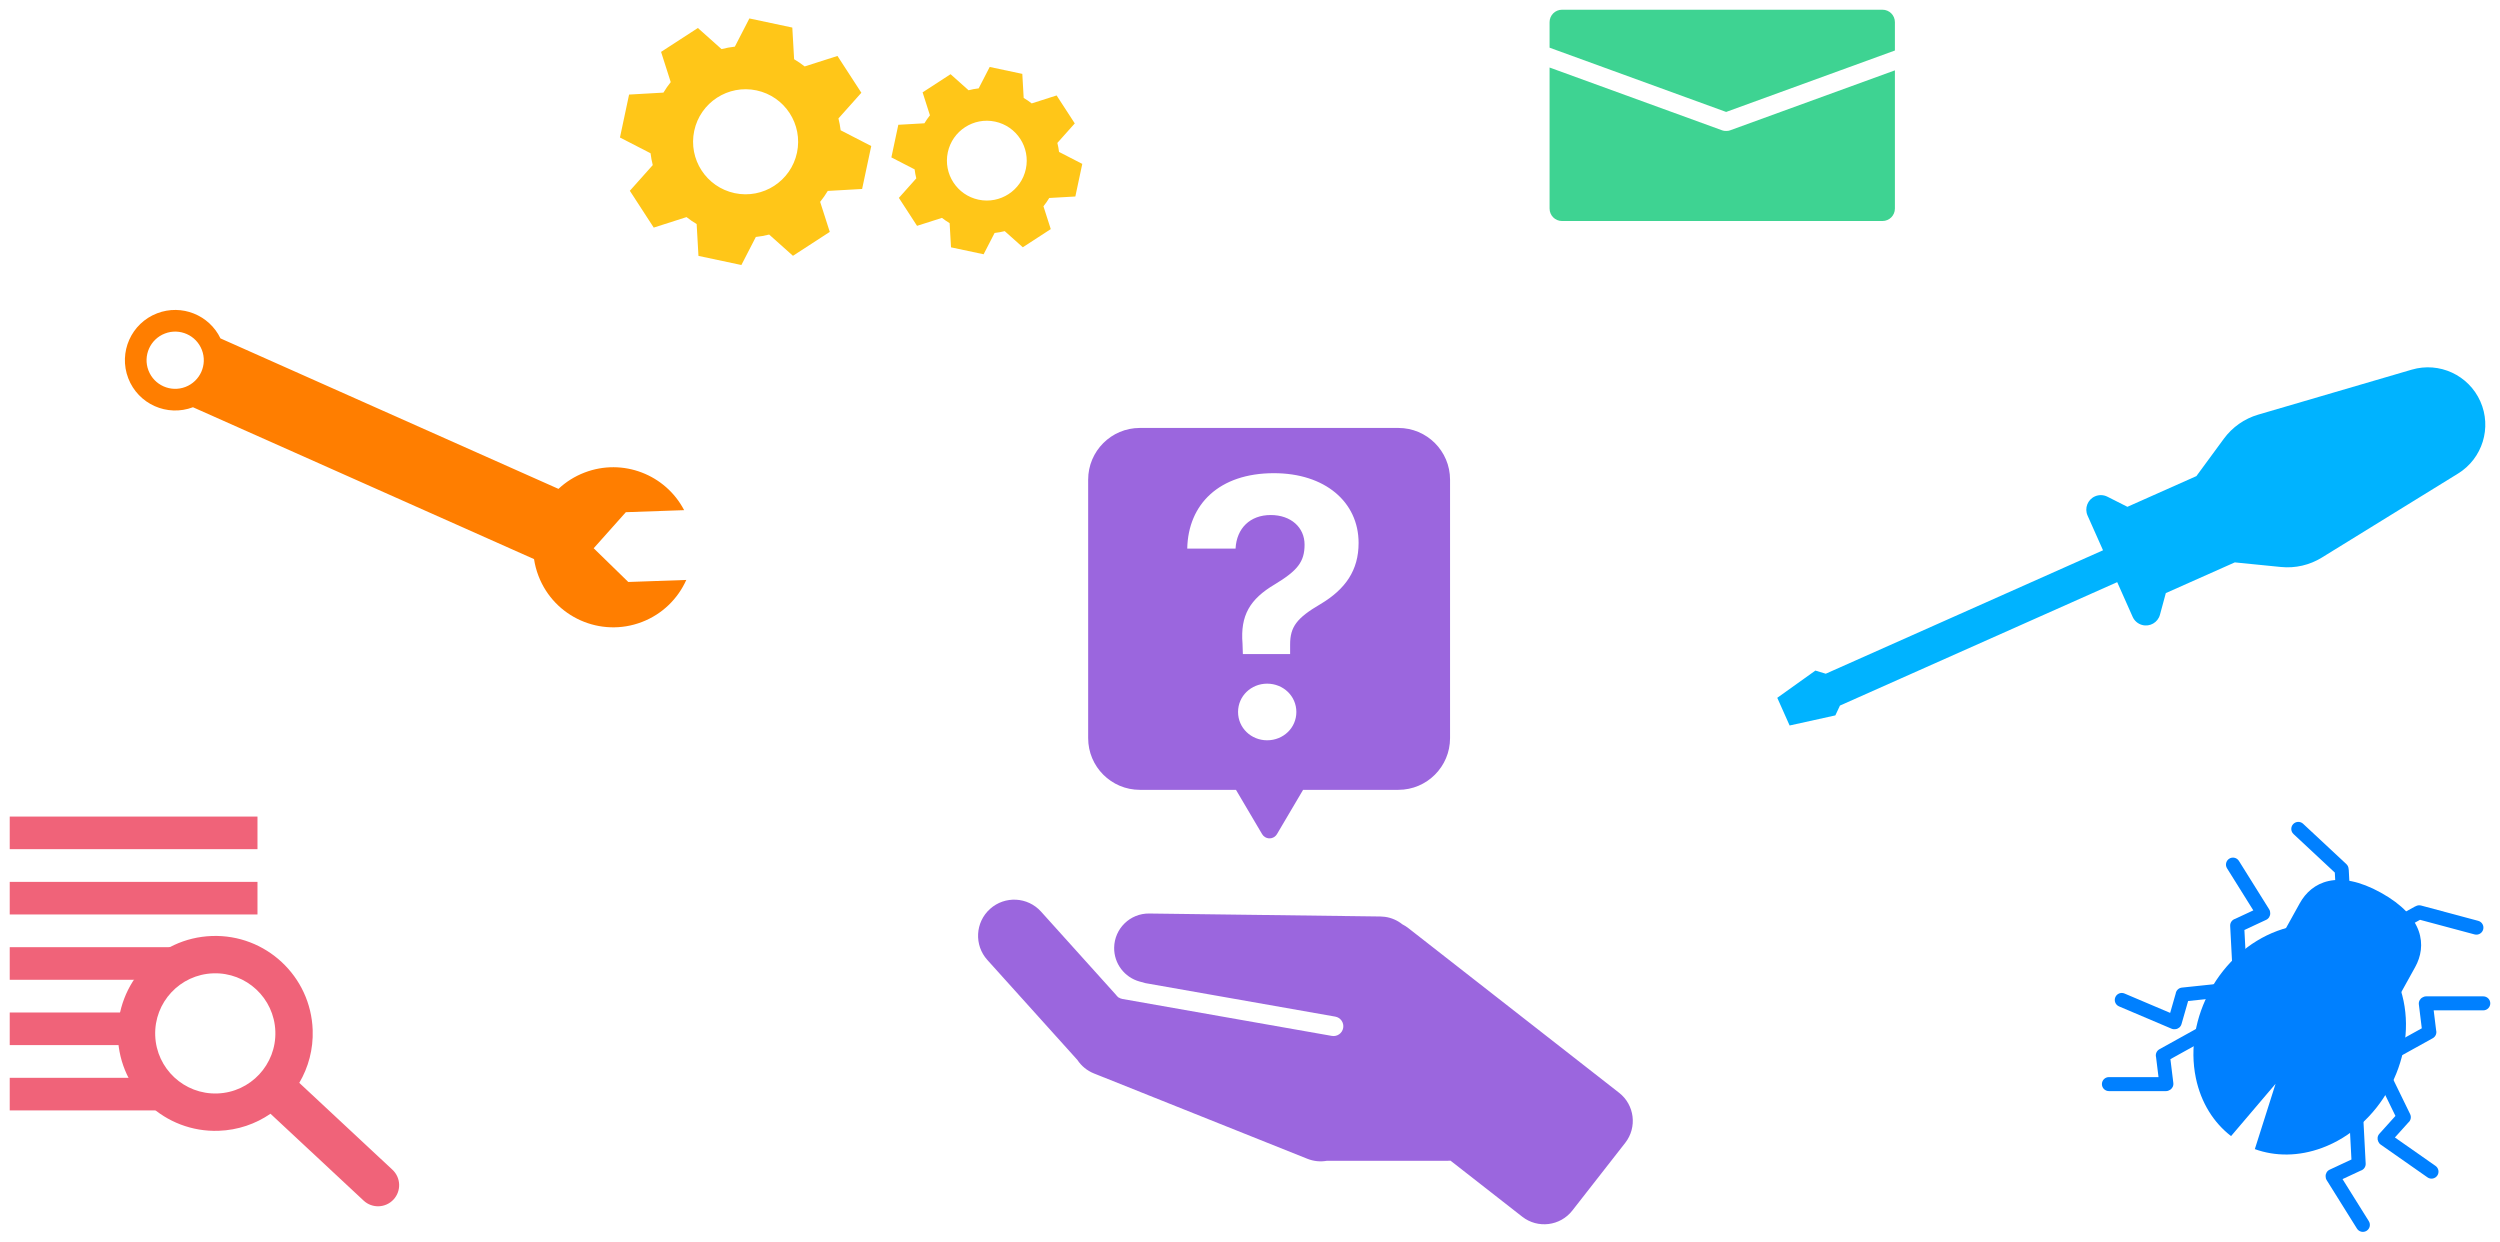 <?xml version="1.0" encoding="UTF-8" standalone="no"?>
<!DOCTYPE svg PUBLIC "-//W3C//DTD SVG 1.1//EN" "http://www.w3.org/Graphics/SVG/1.1/DTD/svg11.dtd">
<svg xmlns="http://www.w3.org/2000/svg" xmlns:dc="http://purl.org/dc/elements/1.1/" version="1.1" xmlns:xl="http://www.w3.org/1999/xlink" viewBox="-302.584 -630.286 257.141 127.707" width="257.141" height="127.707">
  <defs/>
  <g id="Canvas_3" stroke-opacity="1" stroke-dasharray="none" fill-opacity="1" fill="none" stroke="none">
    <title>Simplified buy section - 1024</title>
    <g id="Canvas_3: Layer 1">
      <title>Layer 1</title>
      <g id="Group_327">
        <g id="Graphic_353">
          <path d="M -187.79 -527.952 L -195.506 -536.521 L -195.506 -536.521 C -195.506 -536.521 -195.506 -536.521 -195.506 -536.521 C -196.879 -538.046 -199.229 -538.169 -200.754 -536.796 L -200.754 -536.796 C -200.754 -536.796 -200.754 -536.796 -200.754 -536.796 C -202.279 -535.423 -202.402 -533.073 -201.029 -531.548 L -191.765 -521.26 C -191.357 -520.641 -190.766 -520.156 -190.067 -519.876 L -190.067 -519.876 L -168.109 -511.097 C -167.45 -510.834 -166.759 -510.775 -166.108 -510.891 L -153.71 -510.891 C -153.602 -510.891 -153.495 -510.896 -153.39 -510.905 L -146.01 -505.139 C -144.413 -503.892 -142.108 -504.175 -140.861 -505.771 C -140.861 -505.771 -140.861 -505.771 -140.861 -505.771 L -135.418 -512.738 C -134.17 -514.334 -134.453 -516.64 -136.05 -517.887 L -157.727 -534.823 C -157.922 -534.976 -158.129 -535.105 -158.342 -535.213 C -158.84 -535.613 -159.449 -535.888 -160.127 -535.983 C -160.281 -536.005 -160.435 -536.016 -160.59 -536.019 L -160.59 -536.019 L -160.59 -536.019 L -184.378 -536.325 C -186.345 -536.351 -187.96 -534.776 -187.986 -532.809 C -188.007 -531.186 -186.928 -529.754 -185.362 -529.327 L -184.753 -529.161 L -165.246 -525.721 C -164.698 -525.625 -164.332 -525.102 -164.429 -524.554 C -164.429 -524.554 -164.429 -524.554 -164.429 -524.554 L -164.429 -524.554 C -164.525 -524.007 -165.048 -523.641 -165.595 -523.737 L -187.139 -527.536 C -187.287 -527.562 -187.421 -527.619 -187.537 -527.699 L -187.556 -527.692 L -187.623 -527.766 C -187.686 -527.821 -187.742 -527.883 -187.79 -527.952 Z" fill="#9b66de"/>
        </g>
        <g id="Graphic_352">
          <path d="M -175.456 -549.046 L -172.768 -544.49 C -172.692 -544.361 -172.584 -544.253 -172.455 -544.177 C -172.034 -543.928 -171.49 -544.068 -171.241 -544.49 L -168.553 -549.046 L -158.755 -549.046 C -155.818 -549.046 -153.437 -551.427 -153.437 -554.363 L -153.437 -580.951 C -153.437 -583.888 -155.818 -586.269 -158.755 -586.269 L -185.343 -586.269 C -188.28 -586.269 -190.66 -583.888 -190.66 -580.951 L -190.66 -554.363 C -190.66 -551.427 -188.28 -549.046 -185.343 -549.046 Z M -180.468 -573.862 L -180.468 -573.862 C -180.377 -578.425 -177.186 -581.616 -171.556 -581.616 C -166.31 -581.616 -162.844 -578.666 -162.844 -574.437 C -162.844 -571.636 -164.183 -569.688 -166.769 -568.148 C -169.208 -566.72 -169.887 -565.811 -169.887 -563.992 L -169.887 -563.009 L -174.747 -563.009 L -174.783 -564.085 C -175.022 -566.998 -174.013 -568.667 -171.482 -570.17 C -169.116 -571.598 -168.401 -572.507 -168.401 -574.27 C -168.401 -576.032 -169.795 -577.312 -171.886 -577.312 C -173.995 -577.312 -175.388 -575.958 -175.499 -573.862 Z M -172.252 -554.142 L -172.252 -554.142 C -173.903 -554.142 -175.242 -555.422 -175.242 -557.054 C -175.242 -558.687 -173.903 -559.967 -172.252 -559.967 C -170.584 -559.967 -169.245 -558.687 -169.245 -557.054 C -169.245 -555.422 -170.584 -554.142 -172.252 -554.142 Z" fill="#9b66de"/>
        </g>
        <g id="Graphic_351">
          <path d="M -281.818 -594.29 C -281.235 -592.772 -281.993 -591.07 -283.511 -590.487 C -285.028 -589.905 -286.731 -590.663 -287.313 -592.18 C -287.896 -593.698 -287.138 -595.4 -285.62 -595.983 C -284.103 -596.565 -282.4 -595.807 -281.818 -594.29 M -279.908 -595.481 C -281.062 -597.882 -283.887 -599.034 -286.419 -598.062 C -289.085 -597.039 -290.416 -594.048 -289.393 -591.382 C -288.372 -588.724 -285.396 -587.392 -282.736 -588.399 L -247.655 -572.779 C -247.567 -572.198 -247.416 -571.616 -247.196 -571.044 C -245.567 -566.8 -240.805 -564.68 -236.56 -566.309 C -234.442 -567.122 -232.853 -568.715 -231.995 -570.635 L -237.962 -570.426 L -241.52 -573.895 L -238.212 -577.604 L -232.217 -577.813 C -234.126 -581.471 -238.517 -583.194 -242.461 -581.68 C -243.486 -581.286 -244.388 -580.71 -245.142 -580.002 Z" fill="#ff7e00"/>
        </g>
        <g id="Graphic_350">
          <path d="M -72.72 -572.441 L -67.969 -571.967 C -66.501 -571.82 -65.025 -572.16 -63.769 -572.935 L -49.758 -581.578 C -47.243 -583.13 -46.263 -586.302 -47.465 -589.002 C -48.667 -591.702 -51.68 -593.097 -54.516 -592.266 L -70.315 -587.637 C -71.731 -587.222 -72.971 -586.353 -73.844 -585.164 L -76.671 -581.315 L -83.766 -578.157 L -85.826 -579.198 C -86.226 -579.401 -86.697 -579.412 -87.108 -579.23 C -87.862 -578.894 -88.201 -578.011 -87.865 -577.257 L -86.275 -573.686 L -114.792 -560.989 L -115.859 -561.313 L -119.78 -558.512 L -118.511 -555.664 L -113.807 -556.703 L -113.333 -557.713 L -84.816 -570.409 L -83.227 -566.839 C -83.044 -566.428 -82.686 -566.122 -82.253 -566.004 C -81.456 -565.788 -80.635 -566.258 -80.419 -567.055 L -79.815 -569.283 Z" fill="#00b3ff"/>
        </g>
        <g id="Group_339">
          <g id="Graphic_349">
            <path d="M -70.66 -512.092 C -68.574 -511.336 -66.165 -511.322 -63.741 -512.22 C -57.841 -514.406 -54.089 -521.174 -55.362 -527.337 C -56.635 -533.499 -62.449 -536.722 -68.35 -534.536 C -74.25 -532.349 -78.002 -525.581 -76.729 -519.419 C -76.2 -516.856 -74.884 -514.801 -73.104 -513.432 L -68.528 -518.81 Z" fill="#0080ff"/>
          </g>
          <g id="Graphic_348">
            <path d="M -68.456 -533.019 L -66.035 -537.385 C -64.825 -539.568 -62.132 -540.929 -57.684 -538.463 C -53.235 -535.997 -52.962 -532.992 -54.172 -530.809 L -56.592 -526.443 Z" fill="#0080ff"/>
          </g>
          <g id="Graphic_347">
            <path d="M -62.433 -540.536 L -62.33 -538.578 C -62.31 -538.179 -61.969 -537.873 -61.57 -537.894 C -61.57 -537.894 -61.57 -537.894 -61.57 -537.894 C -61.171 -537.915 -60.865 -538.255 -60.886 -538.654 L -60.998 -540.795 C -61 -540.839 -61.007 -540.881 -61.016 -540.923 C -61.028 -541.101 -61.104 -541.275 -61.245 -541.406 L -65.695 -545.556 C -65.987 -545.828 -66.445 -545.812 -66.717 -545.52 C -66.717 -545.52 -66.717 -545.52 -66.717 -545.52 C -66.989 -545.228 -66.973 -544.77 -66.681 -544.498 Z" fill="#0080ff"/>
          </g>
          <g id="Graphic_346">
            <path d="M -72.683 -535.777 C -72.995 -535.684 -73.214 -535.388 -73.196 -535.049 L -72.958 -530.503 C -72.937 -530.106 -72.598 -529.801 -72.201 -529.822 C -72.201 -529.822 -72.201 -529.822 -72.201 -529.822 C -71.804 -529.843 -71.499 -530.182 -71.52 -530.579 L -71.733 -534.632 L -69.492 -535.676 C -69.492 -535.676 -69.492 -535.676 -69.492 -535.676 C -69.22 -535.803 -69.064 -536.079 -69.077 -536.361 C -69.074 -536.496 -69.109 -536.634 -69.186 -536.757 L -72.298 -541.737 C -72.509 -542.074 -72.953 -542.177 -73.29 -541.966 L -73.29 -541.966 C -73.29 -541.966 -73.29 -541.966 -73.29 -541.966 C -73.627 -541.756 -73.73 -541.311 -73.519 -540.974 L -70.816 -536.648 Z" fill="#0080ff"/>
          </g>
          <g id="Graphic_345">
            <path d="M -80.819 -521.544 C -80.905 -521.857 -80.77 -522.201 -80.473 -522.365 L -76.492 -524.572 C -76.144 -524.765 -75.706 -524.639 -75.513 -524.291 C -75.513 -524.291 -75.513 -524.291 -75.513 -524.291 C -75.32 -523.943 -75.446 -523.505 -75.794 -523.313 L -79.343 -521.345 L -79.042 -518.891 C -79.042 -518.891 -79.042 -518.891 -79.042 -518.891 C -79.006 -518.593 -79.157 -518.315 -79.403 -518.176 C -79.516 -518.102 -79.651 -518.059 -79.796 -518.059 L -85.669 -518.059 C -86.067 -518.059 -86.389 -518.381 -86.389 -518.779 L -86.389 -518.779 C -86.389 -518.779 -86.389 -518.779 -86.389 -518.779 C -86.389 -519.177 -86.067 -519.499 -85.669 -519.499 L -80.567 -519.499 Z" fill="#0080ff"/>
          </g>
          <g id="Graphic_344">
            <path d="M -78.801 -528.085 C -78.758 -528.407 -78.5 -528.67 -78.163 -528.705 L -73.635 -529.181 C -73.24 -529.223 -72.886 -528.936 -72.844 -528.54 C -72.844 -528.54 -72.844 -528.54 -72.844 -528.54 C -72.803 -528.145 -73.09 -527.791 -73.485 -527.749 L -77.521 -527.325 L -78.203 -524.948 C -78.203 -524.948 -78.203 -524.948 -78.203 -524.948 C -78.286 -524.66 -78.533 -524.463 -78.814 -524.431 C -78.947 -524.407 -79.088 -524.42 -79.222 -524.477 L -84.628 -526.772 C -84.994 -526.927 -85.165 -527.35 -85.009 -527.716 L -85.009 -527.716 C -85.009 -527.716 -85.009 -527.716 -85.009 -527.716 C -84.854 -528.082 -84.431 -528.253 -84.065 -528.097 L -79.369 -526.104 Z" fill="#0080ff"/>
          </g>
          <g id="Graphic_343">
            <path d="M -52.013 -524.319 C -51.927 -524.006 -52.062 -523.663 -52.358 -523.499 L -56.34 -521.292 C -56.688 -521.099 -57.126 -521.224 -57.318 -521.572 C -57.318 -521.572 -57.318 -521.572 -57.318 -521.572 C -57.511 -521.92 -57.386 -522.358 -57.038 -522.551 L -53.488 -524.519 L -53.789 -526.972 C -53.789 -526.972 -53.789 -526.972 -53.789 -526.972 C -53.826 -527.27 -53.675 -527.548 -53.429 -527.687 C -53.316 -527.761 -53.181 -527.804 -53.035 -527.804 L -47.162 -527.804 C -46.765 -527.804 -46.443 -527.482 -46.443 -527.084 L -46.443 -527.084 C -46.443 -527.084 -46.443 -527.084 -46.443 -527.084 C -46.443 -526.687 -46.765 -526.365 -47.162 -526.365 L -52.264 -526.365 Z" fill="#0080ff"/>
          </g>
          <g id="Graphic_342">
            <path d="M -59.772 -509.878 C -59.461 -509.971 -59.241 -510.267 -59.259 -510.606 L -59.497 -515.152 C -59.518 -515.549 -59.857 -515.854 -60.254 -515.833 C -60.254 -515.833 -60.254 -515.833 -60.254 -515.833 C -60.651 -515.812 -60.956 -515.473 -60.935 -515.076 L -60.723 -511.023 L -62.963 -509.978 C -62.963 -509.978 -62.963 -509.978 -62.963 -509.978 C -63.235 -509.852 -63.391 -509.576 -63.379 -509.294 C -63.381 -509.159 -63.346 -509.021 -63.269 -508.898 L -60.157 -503.918 C -59.946 -503.58 -59.502 -503.478 -59.165 -503.689 L -59.165 -503.689 C -59.165 -503.689 -59.165 -503.689 -59.165 -503.689 C -58.828 -503.899 -58.725 -504.343 -58.936 -504.681 L -61.64 -509.007 Z" fill="#0080ff"/>
          </g>
          <g id="Graphic_341">
            <path d="M -54.875 -514.822 C -54.624 -515.029 -54.538 -515.388 -54.687 -515.692 L -56.682 -519.784 C -56.857 -520.141 -57.288 -520.29 -57.645 -520.115 C -57.645 -520.115 -57.645 -520.115 -57.645 -520.115 C -58.002 -519.941 -58.151 -519.51 -57.977 -519.153 L -56.197 -515.505 L -57.852 -513.668 C -57.852 -513.668 -57.852 -513.668 -57.852 -513.668 C -58.053 -513.444 -58.088 -513.13 -57.966 -512.875 C -57.916 -512.75 -57.83 -512.637 -57.711 -512.554 L -52.9 -509.185 C -52.575 -508.957 -52.126 -509.036 -51.898 -509.362 L -51.898 -509.362 C -51.898 -509.362 -51.898 -509.362 -51.898 -509.362 C -51.67 -509.688 -51.749 -510.136 -52.074 -510.365 L -56.253 -513.291 Z" fill="#0080ff"/>
          </g>
          <g id="Graphic_340">
            <path d="M -53.669 -535.678 L -55.384 -534.728 C -55.734 -534.534 -56.174 -534.66 -56.367 -535.01 C -56.367 -535.01 -56.367 -535.01 -56.367 -535.01 C -56.561 -535.359 -56.435 -535.799 -56.085 -535.993 L -54.21 -537.032 C -54.172 -537.054 -54.133 -537.071 -54.092 -537.085 C -53.935 -537.169 -53.747 -537.197 -53.561 -537.147 L -47.684 -535.572 C -47.298 -535.469 -47.069 -535.072 -47.173 -534.687 C -47.173 -534.687 -47.173 -534.687 -47.173 -534.687 C -47.276 -534.301 -47.673 -534.072 -48.059 -534.175 Z" fill="#0080ff"/>
          </g>
        </g>
        <g id="Group_332">
          <g id="Graphic_338">
            <rect x="-301.584" y="-519.426" width="15.022" height="3.353" fill="#f06379"/>
          </g>
          <g id="Graphic_337">
            <path d="M -286.619 -523.779 C -286.738 -527.191 -284.069 -530.053 -280.657 -530.172 C -277.245 -530.291 -274.382 -527.622 -274.263 -524.21 C -274.144 -520.798 -276.813 -517.935 -280.225 -517.816 C -283.637 -517.697 -286.5 -520.366 -286.619 -523.779 M -274.764 -515.731 L -265.182 -506.795 C -264.305 -505.977 -262.93 -506.025 -262.112 -506.903 C -261.294 -507.78 -261.342 -509.154 -262.22 -509.972 L -271.801 -518.908 C -270.864 -520.497 -270.353 -522.363 -270.423 -524.344 C -270.616 -529.877 -275.258 -534.206 -280.791 -534.013 C -286.324 -533.819 -290.652 -529.177 -290.459 -523.644 C -290.266 -518.111 -285.624 -513.783 -280.091 -513.976 C -278.11 -514.045 -276.284 -514.684 -274.764 -515.731 Z" fill="#f06379"/>
          </g>
          <g id="Graphic_336">
            <rect x="-301.584" y="-526.144" width="13.815" height="3.353" fill="#f06379"/>
          </g>
          <g id="Graphic_335">
            <rect x="-301.584" y="-532.862" width="17.302" height="3.353" fill="#f06379"/>
          </g>
          <g id="Graphic_334">
            <rect x="-301.584" y="-539.58" width="25.484" height="3.353" fill="#f06379"/>
          </g>
          <g id="Graphic_333">
            <rect x="-301.584" y="-546.297" width="25.484" height="3.353" fill="#f06379"/>
          </g>
        </g>
        <g id="Graphic_331">
          <path d="M -107.681 -623.05 L -124.647 -616.875 C -124.777 -616.827 -124.911 -616.81 -125.04 -616.819 C -125.17 -616.81 -125.304 -616.827 -125.434 -616.875 L -125.434 -616.875 L -143.2 -623.341 L -143.2 -608.832 C -143.2 -608.126 -142.627 -607.553 -141.921 -607.553 L -108.96 -607.553 C -108.254 -607.553 -107.681 -608.126 -107.681 -608.832 Z M -107.681 -625.091 L -107.681 -628.008 C -107.681 -628.713 -108.254 -629.286 -108.96 -629.286 L -141.921 -629.286 C -142.627 -629.286 -143.2 -628.713 -143.2 -628.008 L -143.2 -625.382 L -125.04 -618.772 Z" fill="#3ed392"/>
        </g>
        <g id="Group_328">
          <g id="Graphic_330">
            <path d="M -228.369 -625.235 L -230.803 -627.407 L -234.589 -624.949 L -233.595 -621.841 C -233.867 -621.5 -234.118 -621.139 -234.345 -620.76 L -237.879 -620.559 L -238.817 -616.143 L -235.67 -614.522 C -235.621 -614.11 -235.545 -613.703 -235.444 -613.304 L -237.801 -610.663 L -235.343 -606.876 L -231.971 -607.956 C -231.641 -607.697 -231.294 -607.458 -230.929 -607.241 L -230.743 -603.966 L -226.328 -603.028 L -224.841 -605.913 C -224.376 -605.963 -223.919 -606.046 -223.471 -606.16 L -221.023 -603.975 L -217.237 -606.434 L -218.227 -609.525 C -217.941 -609.879 -217.679 -610.254 -217.444 -610.648 L -213.91 -610.849 L -212.971 -615.265 L -216.118 -616.886 C -216.168 -617.298 -216.243 -617.705 -216.344 -618.104 L -213.987 -620.745 L -216.445 -624.531 L -219.817 -623.452 C -220.161 -623.722 -220.523 -623.97 -220.904 -624.194 L -221.09 -627.451 L -225.505 -628.389 L -226.999 -625.489 C -227.464 -625.437 -227.921 -625.351 -228.369 -625.235 Z M -231.179 -616.827 C -230.558 -619.746 -227.689 -621.609 -224.771 -620.989 C -221.852 -620.368 -219.989 -617.499 -220.609 -614.581 C -221.23 -611.662 -224.099 -609.799 -227.017 -610.419 C -229.936 -611.04 -231.799 -613.909 -231.179 -616.827" fill="#ffc618"/>
          </g>
          <g id="Graphic_329">
            <path d="M -202.962 -621.003 L -204.812 -622.654 L -207.688 -620.786 L -206.933 -618.425 C -207.139 -618.166 -207.33 -617.892 -207.502 -617.604 L -210.187 -617.451 L -210.9 -614.096 L -208.509 -612.865 C -208.472 -612.552 -208.414 -612.242 -208.338 -611.94 L -210.128 -609.933 L -208.26 -607.057 L -205.699 -607.876 C -205.449 -607.68 -205.185 -607.498 -204.908 -607.334 L -204.766 -604.846 L -201.412 -604.133 L -200.283 -606.325 C -199.93 -606.363 -199.582 -606.426 -199.242 -606.512 L -197.382 -604.853 L -194.506 -606.721 L -195.258 -609.069 C -195.041 -609.338 -194.842 -609.622 -194.663 -609.922 L -191.978 -610.075 L -191.265 -613.429 L -193.656 -614.66 C -193.694 -614.974 -193.751 -615.283 -193.828 -615.586 L -192.037 -617.592 L -193.905 -620.469 L -196.466 -619.649 C -196.727 -619.854 -197.003 -620.042 -197.292 -620.212 L -197.433 -622.687 L -200.787 -623.399 L -201.922 -621.196 C -202.275 -621.157 -202.623 -621.092 -202.962 -621.003 Z M -205.097 -614.616 C -204.626 -616.833 -202.446 -618.249 -200.229 -617.777 C -198.012 -617.306 -196.597 -615.127 -197.068 -612.909 C -197.539 -610.692 -199.719 -609.277 -201.936 -609.748 C -204.153 -610.219 -205.568 -612.399 -205.097 -614.616" fill="#ffc618"/>
          </g>
        </g>
      </g>
    </g>
  </g>
</svg>
